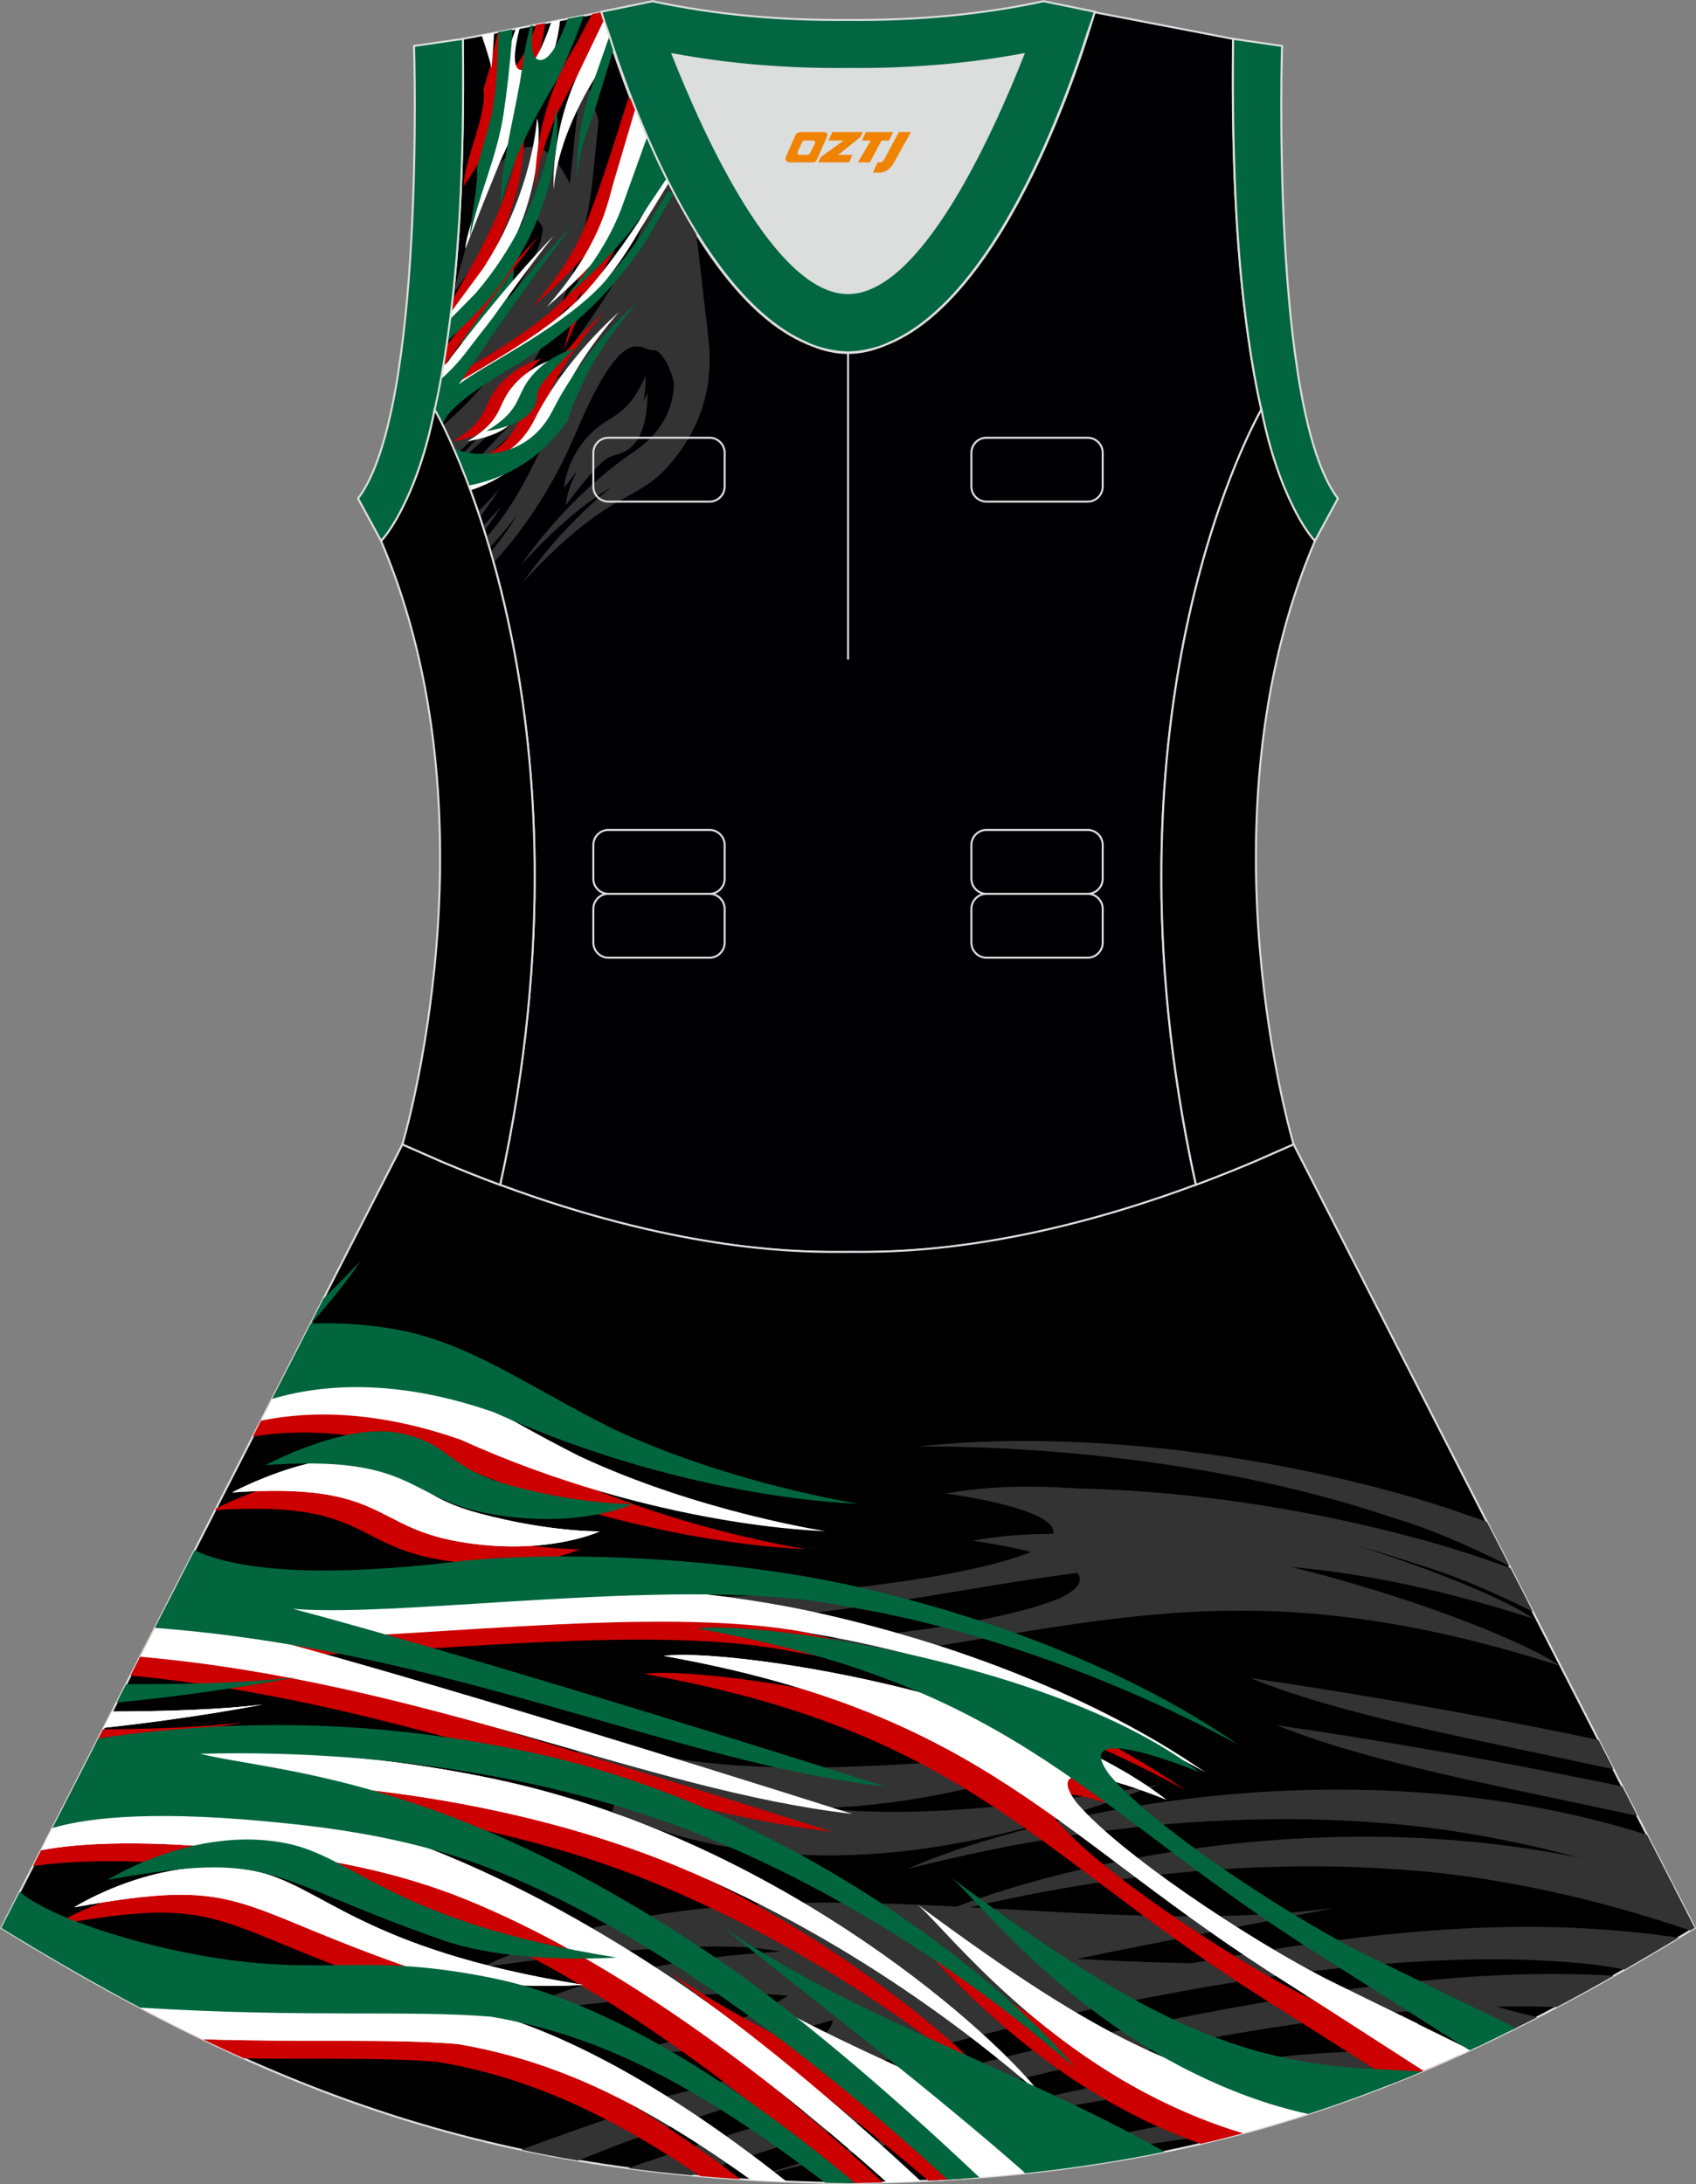 <?xml version="1.0" encoding="utf-8"?>
<!-- Generator: Adobe Illustrator 24.0.1, SVG Export Plug-In . SVG Version: 6.00 Build 0)  -->
<svg xmlns="http://www.w3.org/2000/svg" xmlns:xlink="http://www.w3.org/1999/xlink" version="1.1" id="图层_1" x="0px" y="0px" width="380.2px" height="489.6px" viewBox="0 0 380.2 489.6" enable-background="new 0 0 380.2 489.6" xml:space="preserve">
<rect x="0" y="0" width="380.2" height="489.6" fill="#808080" stroke="none"/>
<g>
	<path fill="#DCDDDD" d="M229.42,12.17c-7.46,18.87-23.33,53.53-39.32,53.53c-15.97,0-31.85-34.66-39.31-53.53   c12.63,2.36,25.75,3.42,39.31,3.28l0,0C203.67,15.58,216.79,14.53,229.42,12.17z"/>
	<path fill="#000003" stroke="#DCDDDD" stroke-width="0.446" stroke-miterlimit="22.926" d="M276.44,9.38   c0.01-0.21,0.01-0.43,0.01-0.64C276.45,8.95,276.45,9.16,276.44,9.38L276.44,9.38L276.44,9.38z M103.77,9.38   c0-0.21-0.01-0.43-0.01-0.64C103.77,8.95,103.77,9.16,103.77,9.38L103.77,9.38L103.77,9.38z M103.02,48.32c0-0.02,0-0.03,0-0.04   c0-0.01,0-0.03,0-0.04c0.67-11.9,0.89-24.69,0.75-38.19c0-0.22-0.01-0.44-0.01-0.67l-0.01-0.64c0-0.01,0-0.02,0-0.02l31.03-5.97   c0,0,0.07,0.22,0.21,0.63c2.06,7.13,19.22,63.9,47.16,74.08c2.59,1.08,5.24,1.66,7.93,1.66c2.69,0,5.34-0.59,7.93-1.66   c27.95-10.17,45.12-66.94,47.17-74.08c0.14-0.41,0.21-0.63,0.21-0.63l31.03,5.97c0,0.01,0,0.01,0,0.02l-0.01,0.64   c0,0.22-0.01,0.44-0.01,0.67c-0.15,13.5,0.07,26.29,0.76,38.19c0,0.02,0,0.03,0,0.04c0,0.02,0,0.03,0.01,0.04   c0,0.05,0.01,0.1,0.01,0.15c0.56,9.73,1.43,18.85,2.67,27.27c0,0.01,0,0.01,0,0.02c0.82,5.78,1.79,11.13,2.91,16.06   c0,0-38.42,65.71-14.68,173.77c-42.79,15.89-70.26,15.04-77.98,15.04s-35.18,0.85-77.98-15.04   C135.86,157.53,97.44,91.82,97.44,91.82c1.12-4.93,2.09-10.29,2.91-16.06c0-0.01,0-0.01,0-0.02c1.24-8.42,2.11-17.54,2.67-27.27   C103.02,48.42,103.02,48.37,103.02,48.32z"/>
	<g>
		<path fill="#333333" d="M158.31,71.41c-5.56-6.03-6.16-21.89-10.16-29.49c-0.08,0.27-4.34,9.3-4.44,9.58    c-3.8,10.53-15.73,26.16-15.73,26.16c-12.34,11.64-20.4,19.92-25.3,25.19l0.28,0.68c12.61-11.84,27.73-23.74,27.73-23.74    c-4.02,6.59-10.53,28.07-21.19,40.12l-0.49,0.55c0.24,0.77,0.48,1.56,0.71,2.36c7.32-7.91,13.84-17.58,19.07-29.93    c11-26,14.59-17.79,17.32-18.28c2.73-0.49,11.53,16.12-4.04,26.66c-15.56,10.54-25.31,25.46-25.31,25.46s8.95-10.3,18.4-16.35    c9.45-6.05,10.36-5.96,10.36-5.96C157.97,93.37,159.6,80.87,158.31,71.41z"/>
		<path fill="#333333" d="M107.58,115.94c2.76-3.74,4.42-6.37,4.42-6.37c-1.65,1.87-3.27,3.57-4.85,5.12    C107.3,115.1,107.43,115.52,107.58,115.94z"/>
		<path fill="#CC0000" d="M141.36,45.37c-0.54-1.16-1.07-2.32-1.58-3.5c-9.04,12.98-13.92,33.18-13.92,33.18    C129.05,66.23,138.41,50.31,141.36,45.37z"/>
		<path fill="#333333" d="M130.88,15.31c-0.1-0.4-0.19-0.8-0.29-1.2l-2.85,27.01c-3.22-6.12-7.4-12.57-16.03-4.32    c-0.06,0.06-4.88,4.35-4.94,4.41c-0.17,4.29,0.3,6.75-0.35,10.91c0.05-0.05,3.96-2.54,4.01-2.58c6.72-5.9,9.47-4.2,9.47-4.2    s8.72,5.74-11.71,28.84c-2.26,2.56-4.87,4.93-7.72,7.14c-0.49,1.05-1,2.09-1.52,3.13c-0.12,0.65-0.24,1.3-0.36,1.94    c18.2-10.92,22.52-19.98,22.52-19.98c-5.65,12.36-13.55,21.82-21.79,29c0.46,0.93,0.98,2.02,1.56,3.3    c3.15-2.59,6.26-5.55,9.24-8.91c20.84-23.56,22.52-55.92,22.52-55.92L130.88,15.31z"/>
		<path fill="#01663E" d="M105.84,67.89c-0.5,1.52-1.04,3.03-1.6,4.53c1.94-0.92,3.93-1.92,6.53-4.87c5.33-6.03,3.9-15.1,3.9-15.1    c-2.39,6.24,0.38,5.71-4.71,11.46C108.43,65.63,107.1,66.88,105.84,67.89z"/>
		<path fill="#333333" d="M144.73,84.22c0,0,0.26,7.78-2.84,11.29c-3.11,3.52-4.66,1.46-7.96,4.82c-3.31,3.36-7.5,9.04-7.5,9.04    s0.36-5.89,5.17-11.33C136.4,92.62,140.33,94.3,144.73,84.22z"/>
		<path fill="#333333" d="M149.31,40.13c-1.85,5.57-5.19,15.28-5.61,16.32c-4.18,10.48-15.32,25.07-15.32,25.07    c-14.77,13.94-21.37,21.31-24.25,24.91l0.23,0.58c12.6-12.54,26.75-23.36,26.75-23.36c-4.01,6.58-10.51,27.98-21.13,40.05    c0.23,0.79,0.46,1.6,0.69,2.42c7.1-7.8,13.44-17.31,18.54-29.35c11-26,14.59-17.79,17.32-18.28c2.73-0.49,11.53,16.12-4.03,26.66    s-25.31,25.46-25.31,25.46s8.95-10.3,18.4-16.35c7.72-4.93,10.66-5.01,16.06-12.03c7.06-9.16,8.09-18.73,7.14-26.4    c-0.17-1.39-1.87-16.75-2.71-23.5C153.62,48.38,151.37,44.25,149.31,40.13z"/>
		<path fill="#333333" d="M108.57,119.01c2.41-3.31,3.84-5.57,3.84-5.57c-1.42,1.61-2.82,3.1-4.19,4.47    C108.33,118.27,108.45,118.64,108.57,119.01z"/>
		<path fill="#CC0000" d="M142.58,47.89l-0.21-0.43l-2.09-1.84c-9.09,12.97-14.02,33.3-14.02,33.3    C129.88,68.92,141.41,49.81,142.58,47.89z"/>
		<path fill="#333333" d="M134.19,27.02c-1.3-4.06-2.43-8.09-3.39-12.03l-2.65,29.99c-3.28-6.25-7.58-12.84-16.57-3.78    c-0.11,0.11-4.92,4.61-5.03,4.72c-0.36,4.48-3.98,15.44-4.86,19.77c0.07-0.07,7.83-11.07,7.91-11.14    c7.63-7.25,10.72-5.35,10.72-5.35s8.72,5.74-11.71,28.85c-2.89,3.26-6.33,6.23-10.12,8.92c-0.28,1.4-0.56,2.76-0.86,4.1    c19.36-11.27,23.9-20.79,23.9-20.79c-5.42,11.86-12.9,21.05-20.78,28.11c0.47,1.01,0.97,2.15,1.51,3.39    c2.82-2.4,5.61-5.09,8.29-8.12c17.14-19.38,21.32-44.72,22.27-53.1C132.89,39.62,133.57,33.1,134.19,27.02z"/>
		<path fill="#01663E" d="M103.8,73.54c-0.53,1.35-1.07,2.68-1.64,4.01c2.86-1.7,5.3-1.95,9.01-6.14c5.33-6.03,3.91-15.1,3.91-15.1    c-2.39,6.24,0.37,5.71-4.71,11.46C107.82,70.65,105.8,72.19,103.8,73.54z"/>
		<path fill="#333333" d="M145.13,88.09c0,0,0.26,7.78-2.84,11.29c-3.11,3.52-4.66,1.46-7.96,4.82c-3.31,3.36-7.5,9.04-7.5,9.04    s0.36-5.9,5.17-11.33C136.81,96.48,140.74,98.17,145.13,88.09z"/>
		<path fill="#CC0000" d="M142.37,47.48c-0.14-0.3-0.29-0.6-0.44-0.89c-3.28,5.11-8.35,12.56-13.74,18.66    c-7.79,8.81-22.15,16.3-29.58,20.96c-0.31,1.61-0.63,3.17-0.97,4.7c2.22-1.68,5.22-3.67,9.23-6.05    C125.41,73.89,135.5,60.91,142.37,47.48L142.37,47.48z M105.06,108.83c-0.67-1.79-1.33-3.46-1.95-4.98    c4.75-0.6,10.11-3.13,13.41-9.73c7.06-14.06,18.98-24.18,18.98-24.18s-7.88,8.75-11.85,17.24c-3.97,8.48-3.74,9.19-3.74,9.19    C115.56,102.71,110.33,106.56,105.06,108.83L105.06,108.83z M99.32,82.33c0.27-1.57,0.53-3.17,0.77-4.81    c2.49-3.31,5.03-6.65,5.14-6.79c9.64-11.92,15.65-17.87,15.65-17.87c-5.94,7.38-13.69,18.33-19.08,26.14    C101.72,79.12,100.69,80.5,99.32,82.33z"/>
		<path fill="#CC0000" d="M144.69,30.16c-1.79,4.2-4.8,11.99-4.99,11.54c-0.95,0.89,2.41-6.1,4.9-11.73    c-1.16-2.71-2.23-5.33-3.19-7.81c-0.25-0.17-0.41-0.32-0.45-0.45c-2.69,8.5-6.06,19.47-9.35,27.84    c-1.95,4.95-5.43,11.48-12.35,19.3c0,0,14.21-11.7,20.2-23.12c0.29-0.55,3.63-10.08,5.42-15.11L144.69,30.16z"/>
		<path fill="#CC0000" d="M108.37,20.11c0.91,5.42-4.55,16.45-4.44,21.72c0.39-0.77,8.44-12.88,8.87-13.68    c1.11-2.09,2.37-4.3,3.79-6.61c0,0,4.66-7.47,5.65-16.37l-2.1,0.4c-1.6,4.6-3.92,9.87-6.24,10.13c-2.71,0.3-2.34-4.87-1.69-8.61    l-0.52,0.1c-0.49,1.65-1.05,3.88-1.55,6.76C110.11,14.12,108.4,19.94,108.37,20.11z"/>
		<path fill="#CC0000" d="M100.96,71.29c2.91-4.15,7.06-10.07,7.15-10.22c10.64-17.27,9.7-33.47,9.01-34.46    c0,0-0.59,11.02-6.95,24.4c-0.04,0.09-1.97,3.94-2.92,5.86c-0.21,0.43-3.68,6.58-5.8,10.34    C101.29,68.59,101.13,69.95,100.96,71.29z"/>
		<path fill="#CC0000" d="M101.56,98.92c0,0,7.05-1.01,9.74-4.04c2.68-3.03,0.58-3.94,3.09-7.1c2.51-3.16,6.97-7.4,6.97-7.4    s-5.25,1.22-9.4,5.9C107.82,90.96,109.96,93.83,101.56,98.92z"/>
		<path fill="#FFFFFF" d="M149.2,39.92c-0.36,0.41-0.61,0.64-0.65,0.56c-0.09,0.13-5.38,9.2-5.47,9.34    c-3.15,4.74-7.28,10.52-11.63,15.42c-9.19,10.39-27.53,18.95-32.84,23.19c0,0,15.38-22.99,25.52-35.58c0,0-9.27,9.18-23.25,27.56    c-0.26,0.56-0.78,1.09-1.51,1.59c-0.58,3.44-1.23,6.72-1.93,9.82c0,0,0.26,0.45,0.73,1.33c2.26-2.08,5.99-4.76,11.97-8.3    c16.57-9.81,26.38-21.22,33.19-33.13c0.12-0.21,3.53-5.75,6.5-10.57C149.62,40.74,149.41,40.33,149.2,39.92L149.2,39.92z     M105.46,109.91c-0.8-2.16-1.57-4.14-2.3-5.93c5.34,0.24,12.53-1.72,16.62-9.86c7.05-14.06,18.98-24.18,18.98-24.18    s-7.88,8.75-11.85,17.24c-3.97,8.48-3.74,9.19-3.74,9.19C118.03,103.84,111.67,107.86,105.46,109.91z"/>
		<path fill="#FFFFFF" d="M142.37,24.56c-1.33,4.48-4.82,16.3-5,16.93c-1.23,4.43-3.04,14-14.84,27.35c0,0,11.69-9.62,18.34-19.93    c0.34-0.53,4.58-8.88,6.54-12.71C145.53,32.19,143.84,28.25,142.37,24.56z"/>
		<path fill="#FFFFFF" d="M107.73,40.34c0.26,4.04-3.24,11.56-3.42,15.5c0.04-0.08,3.82-9.79,4.16-10.63    c1.11-2.74,3.35-8.28,3.47-8.56c1.81-4.19,4.35-9.33,7.9-15.13c0,0,4.88-7.82,5.7-17l-1.94,0.37c-1.6,4.74-4.03,10.52-6.47,10.79    c-2.63,0.3-1.7-5.23-0.61-9.43l-0.87,0.17c-1.03,2.59-2.15,6.18-2.76,10.61c-0.35,2.53-0.81,5.06-1.32,7.63    C111.51,25.03,107.8,39.98,107.73,40.34z"/>
		<path fill="#FFFFFF" d="M107.97,7.9c1.15,3.44,2.02,6.23,2.21,7.38c0.16-1.66,0.29-3.34,0.42-5.08c0.01-0.17,0.07-1.22,0.16-2.84    L107.97,7.9L107.97,7.9z M100.54,74.4c0.21-1.47,0.4-2.97,0.59-4.48c2.18-2.97,7.06-9.59,7.13-9.7    c11.23-17.14,12.12-33.62,12.12-33.62c0.79,1.14,1.92,22.36-14.58,42.22C105.67,68.97,101.9,72.95,100.54,74.4z"/>
		<path fill="#FFFFFF" d="M104.82,98.91c0,0,7.05-1.01,9.74-4.04c2.68-3.03,0.58-3.94,3.09-7.1c2.51-3.16,6.97-7.4,6.97-7.4    s-5.25,1.21-9.39,5.9C111.08,90.95,113.21,93.82,104.82,98.91z"/>
		<path fill="#01663E" d="M150.54,43.38c-0.28-0.5-0.36-0.15-0.63-0.65c-0.09,0.14-5.6,9.18-5.69,9.32    c-2.57,3.63-5.51,7.5-8.55,10.94c-9.19,10.39-27.53,18.95-32.84,23.19c0,0,15.38-22.99,25.52-35.58c0,0-9.35,9.26-23.43,27.8    c-2.29,3.02-4.22,5-6.06,6.56c-0.44,2.37-0.91,4.66-1.41,6.87c0,0,0.68,1.16,1.79,3.42c0.49-2.26,3.71-5.9,15.1-12.64    c14.62-8.65,23.98-18.56,30.66-28.94c0.06-0.1,3.9-6.59,5.97-10.27l-0.2-0.38L150.54,43.38L150.54,43.38z M105.06,108.84    c-1.23-3.29-2.4-6.11-3.44-8.46c3.71,2.06,16.38,3.41,22.35-8.51c7.06-14.06,18.98-24.18,18.98-24.18s-7.88,8.75-11.85,17.23    c-3.97,8.49-3.74,9.19-3.74,9.19C120.95,103.45,112.61,107.4,105.06,108.84z"/>
		<path fill="#01663E" d="M145,30.88c-1.84,5.14-5.02,13.94-5.19,14.43c-1.77,5.14-5.2,12.37-13.08,21.28c0,0,9.16-7.54,15.87-16.42    c0.19-0.25,5.03-7.48,6.73-10C147.77,37.04,146.33,33.91,145,30.88z"/>
		<path fill="#CC0000" d="M132.72,3.14c-1.78,3.39-3.46,6.6-3.5,6.67C118.87,26,120.04,42.4,120.04,42.4    c0.88-10.01,5.96-19.88,10.15-26.49l5.8-9.26c-0.46-1.48-0.79-2.6-0.99-3.28c-0.14-0.41-0.21-0.63-0.21-0.63L132.72,3.14z"/>
		<path fill="#FFFFFF" d="M135.36,4.56c-1.18,2.44-5.03,10.49-5.16,10.75c-7,14.2-6.07,27.08-6.07,27.08    c0.69-7.88,3.99-15.67,7.4-21.85c0.11-0.2,3.53-5.99,5.79-9.81C136.43,8.08,135.78,5.96,135.36,4.56z"/>
		<path fill="#01663E" d="M136.53,8.34c-1.56,4.46-4.53,12.92-4.61,13.17c-3.08,10.2-2.52,18.06-2.52,18.06    c0.43-4.91,1.87-9.78,3.72-14.25c0.08-0.2,3.1-10.01,4.36-14.07C137.13,10.2,136.81,9.22,136.53,8.34z"/>
		<path fill="#01663E" d="M127.28,4.19v0.02c-1.58,4.36-3.74,8.98-5.92,9.23c-2.51,0.28-2.38-4.13-1.83-7.75l-0.63,0.12    c-0.59,2.15-1.25,5.11-1.78,8.98c-1.33,9.68-4.35,19.24-5.04,31.48c0,0,2.18-10.95,11.98-26.99c0,0,1.06-1.69,2.27-4.43    c1.26-2.84,2.91-6.94,4.58-11.35L127.28,4.19z"/>
		<path fill="#01663E" d="M111.79,7.17c-0.09,1.73-0.17,3.3-0.18,3.72c-0.04,1.85-0.17,5.16-0.56,9.36    c-0.02,0.19-0.47,3.25-0.73,5.1c-0.11,0.75-3.4,12.24-3.41,12.32c0.43,4-1.53,11.56-1.54,15.47c1.74-9.01,6-17.7,7.49-27.46    c0.8-5.29,1.46-11.05,1.93-17.33c0.02-0.33,0.04-0.94,0.04-1.77L111.79,7.17L111.79,7.17z M100.24,76.52l0.11-0.76    c0-0.01,0-0.01,0-0.02c0.2-1.39,0.4-2.79,0.58-4.22c1.32-1.34,5.63-5.72,5.66-5.75c16.82-19.55,17.99-41.42,17.99-41.42    c0.81,1.17,1.99,23.53-15.97,43.84c-1.17,1.32-2.38,2.58-3.62,3.78L100.24,76.52z"/>
		<path fill="#01663E" d="M109.02,96.66c0,0,7.05-1.01,9.74-4.04c2.68-3.03,0.58-3.94,3.09-7.1c2.51-3.16,6.97-7.4,6.97-7.4    s-5.26,1.22-9.4,5.9C115.28,88.7,117.42,91.57,109.02,96.66z"/>
	</g>
	<path stroke="#DCDDDD" stroke-width="0.446" stroke-miterlimit="22.926" d="M90.17,256.6L0.29,432.15   c62.22,38.24,112.65,55.91,186.86,57.17v0.01c0.57,0.01,1.15,0.02,1.72,0.02v0.02h0.09l0,0c0.38,0,0.76-0.01,1.15-0.01h0.01h0.01   h0.01c0.38,0,0.76,0.01,1.15,0.01l0,0h0.08v-0.02c0.57-0.01,1.15-0.02,1.72-0.02v-0.01c1.4-0.02,2.81-0.06,4.21-0.1   c0.15-0.01,0.3-0.02,0.44-0.02c71.66-1.92,121.26-19.64,182.17-57.06L290,256.52v-0.01l0,0l-0.01-0.02l-0.01,0.01h-0.01l-8.95,3.93   h-0.01c-4.45,1.88-8.76,3.58-12.92,5.13c-38.46,14.29-64.53,15.04-75.03,15.05H193h-0.06h-0.05h-0.06h-0.05h-0.01h-0.06h-0.05   h-0.05h-0.11h-0.06h-0.11h-0.05h-0.03h-0.02h-0.05h-0.05h-0.11h-0.05h-0.05h-0.05h-0.05h-0.05h-0.02h-0.03h-0.05h-0.05h-0.05h-0.05   h-0.05h-0.05h-0.05h-0.05h-0.05h-0.01h-0.03h-0.05h-0.05h-0.05h-0.05h-0.04h-0.04h-0.04h-0.04h-0.04l0,0h-0.04h-0.04h-0.04h-0.04   h-0.04h-0.04h-0.04h-0.04h-0.04h-0.03h-0.01h-0.04h-0.04h-0.04h-0.04h-0.04h-0.04h-0.03h-0.04h-0.04h-0.02l0,0l-0.01,0.01h-0.02   H190h-0.04h-0.04h-0.04h-0.04h-0.03h-0.04h-0.04h-0.04h-0.01h-0.03h-0.04h-0.04h-0.04h-0.04h-0.04h-0.04h-0.04h-0.04h-0.04l0,0   h-0.04h-0.04h-0.04h-0.04h-0.05h-0.04h-0.05h-0.04h-0.05h-0.03h-0.02h-0.05h-0.05h-0.05h-0.05h-0.05h-0.05h-0.05h-0.05h-0.05h-0.03   h-0.02h-0.05h-0.05h-0.05h-0.05h-0.05H188h-0.05h-0.05h-0.02h-0.03h-0.05h-0.11h-0.05h-0.11h-0.05h-0.05h-0.05h-0.02h-0.04h-0.06   h-0.06h-0.05h-0.06c-10.5-0.01-36.57-0.78-75.03-15.05c-4.16-1.54-8.47-3.24-12.92-5.13h-0.01l-8.95-3.93l0,0h-0.01L90.17,256.6z"/>
	<path fill="#01663E" d="M69.6,296.78c4.98-5.52,8.76-10.37,11.2-14.08c-1.79,1.85-4.58,4.75-8.28,8.37L69.6,296.78z"/>
	<path fill="#333333" d="M333.34,341.16c-6.84-2.5-13.58-4.7-20.01-6.47c-38.97-10.71-78.21-13.72-107.68-10.42   c0,0,55.2-1.45,106.19,15.8c8.15,2.38,17.18,6.25,26.57,10.96L333.34,341.16L333.34,341.16z M358.34,389.99   c-20.8-4.31-46.53-9.23-78.09-13.86c21.26,8.56,49.59,13.53,81.46,20.45L358.34,389.99L358.34,389.99z M116.8,481.86   c4.19,0.9,8.44,1.7,12.75,2.44c5.16-2.04,9.67-3.81,10.39-4.07c19.52-6.97,137.92-47.76,215.11-40.1c3.09,0.31,6.14,0.77,9.17,1.34   c3.98-2.29,8-4.67,12.07-7.13c-12.18-1.8-26.28-2.82-42.57-2.3C270.91,434.05,177.6,459.36,116.8,481.86L116.8,481.86z    M311.57,467.26c-34.38-3.83-76.18,4.13-142.55,20.76c67.75-21,121.74-31.55,158.08-27.36   C321.92,463.02,316.75,465.22,311.57,467.26L311.57,467.26z M339.18,454.92c-11.42-4.83-20.48-10.35-20.48-10.35   c9.83,3.37,18.38,5.81,25.92,7.6C342.81,453.1,340.99,454.02,339.18,454.92L339.18,454.92z M375.18,422.89   c-22.33-7.73-43.71-12.37-62.81-14.06c-52-4.6-96.28,7.04-108.91,10.06c22.8-10.15,91.84-28.65,160.27-9.27   c1.85,0.53,3.69,1.09,5.5,1.65L375.18,422.89L375.18,422.89z M343.76,362.83c-72.37-23.25-105.69-7.87-164.7-0.87   c-6.82,0.81-47.03,5.61-54.64,6.12l26.78-10.23c21.36,0.78,63.58-3.2,80.45-10.17c16.99-8.19-19.62-12.9-19.62-12.9   C256.45,326.53,330.88,353.6,343.76,362.83L343.76,362.83z M131.33,395.49c15.8,7.15,31.21,9.54,46.13,9.82   c38.49,0.72,70.87-14.92,77.38-15.95c-17.92,2.91-32.98,4.88-46.18,5.74c-30.15,1.95-61.1,2.47-83.86-9.08L131.33,395.49   L131.33,395.49z M298.97,427.7c-31.52,6.26-67.96,12.95-96.92,20.16c-27.04,9.54-50.97,13.59-61.24,11.87   c1.19,0.35,45.15-10.14,39.44-19.45c-5.71-9.32-72.43,0.73-72.43,0.73C168.05,412.86,235.9,435.76,298.97,427.7z"/>
	<path fill="#333333" d="M338.63,351.5c-6.63-2.41-13.15-4.52-19.38-6.24c-38.97-10.71-78.21-13.72-107.68-10.42   c0,0,55.19-1.45,106.19,15.8c7.95,2.32,16.73,6.06,25.88,10.62L338.63,351.5L338.63,351.5z M363.69,400.44   c-20.69-4.28-46.25-9.16-77.51-13.74c21.13,8.52,49.25,13.47,80.88,20.32L363.69,400.44L363.69,400.44z M140.78,486   c4.67,0.63,9.41,1.16,14.26,1.61c32.63-11.09,125.47-40.23,193.93-37.71c4.24-2.25,8.52-4.6,12.83-7.05   c-6.89-0.38-14.26-0.49-22.15-0.24C282.78,444.43,200.89,465.35,140.78,486L140.78,486z M208.42,488.78   c36.27-9.97,67.76-16.24,93.71-17.96c-7.32,2.63-14.7,4.96-22.21,7.01c-17.51,1.57-37.38,5.08-60.94,10.28   C215.51,488.37,211.99,488.6,208.42,488.78L208.42,488.78z M331.14,458.8c-4.02-2.14-6.51-3.66-6.51-3.66   c2.92,1,5.72,1.92,8.43,2.76C332.41,458.2,331.77,458.5,331.14,458.8L331.14,458.8z M378.95,432.72   c-21.54-7.29-42.16-11.68-60.65-13.32c-52-4.6-96.28,7.04-108.91,10.06c22.8-10.15,91.84-28.65,160.26-9.27   c1.65,0.48,3.28,0.97,4.89,1.46l5.37,10.48L378.95,432.72L378.95,432.72z M349.68,373.4c-67.21-21.59-100.74-9.87-152.44-2.48   c-10.4,1.49-19.73-3.97-32.03-3.14l-3.14-2.29c9.51,0.35,18.22,2.68,31.93,1.3c17.07-1.73,34.22-4.67,43.57-8.54   c16.99-8.19-19.61-12.9-19.61-12.9C262.37,337.1,336.81,364.17,349.68,373.4L349.68,373.4z M137.25,406.05   c15.8,7.15,31.21,9.54,46.12,9.82c38.49,0.71,70.87-14.92,77.38-15.95c-58.87,9.56-86.83,8.91-119.55-7.69L137.25,406.05   L137.25,406.05z M304.89,438.26c-31.52,6.26-67.96,12.95-96.92,20.16c-27.04,9.54-50.97,13.6-61.24,11.87   c1.19,0.35,45.15-10.14,39.44-19.45c-5.71-9.31-72.43,0.73-72.43,0.73C173.97,423.43,241.82,446.33,304.89,438.26z"/>
	<path fill="#CC0000" d="M64.46,306.82c4.27,0.16,8.34,0.6,12.25,1.3c16.45,2.91,29.36,12.57,48.72,22.29   c26.66,12.48,55.16,16.81,55.16,16.81s-37.9-0.66-81.69-20.44c-16.56-5.84-30.75-6.67-42.21-4.78L64.46,306.82L64.46,306.82z    M37.39,359.69c9.78,2.67,26.38,3.78,54.62,0.3c23.53-2.32,59.71-0.49,86.66,5.49c35.38,7.84,66.1,21.19,87.11,35.82   c0,0-40.57-23.31-88.27-31.12c-34.98-7.19-99.15,2.74-123.79,0.58c0,0,37.01,9.47,132.89,39.85   c-45.78-5.28-94.81-29.01-157.36-35.03L37.39,359.69L37.39,359.69z M48.44,338.11l-0.2,0.39c33.47-2.21,30.74,7.7,50.16,11.06   c19.55,3.39,31.61-2.3,31.61-2.3s-11.23,0.19-26.84-3.98s-13.58-9.48-25.61-11.93C67.08,329.22,52.1,336.27,48.44,338.11   L48.44,338.11z M23.08,387.64l-1.73,3.39c19.16-2.16,33.11-4.95,33.11-4.95C46.13,387.11,34.88,387.55,23.08,387.64L23.08,387.64z    M17.35,398.84l-9.96,19.45c9.37-1.39,23.49-1.69,44.8,0.55c16.19,1.63,32.21,4.66,47.33,10.73c32.49,13.06,65,37.41,90.55,59.79   h0.04h0.01h0.01h0.01c0.38,0,0.76,0.01,1.15,0.01l0,0h0.08v-0.02c0.57-0.01,1.15-0.02,1.72-0.02v-0.01c1.4-0.02,2.81-0.06,4.21-0.1   c0.15-0.01,0.3-0.02,0.44-0.02l0.19-0.01c-18.34-16.77-35.44-30.71-49.01-39.94c-60.9-41.41-99.17-41.83-115.97-46   c44.54-1.13,84.77,6.8,114.3,19.03c43,17.81,73.07,43.83,81.73,51.29c-13.58-17.02-61.95-58.15-122.97-70.86   C74.82,396.2,46.2,395.35,17.35,398.84L17.35,398.84z M25.76,446.97c33.88,7.55,40.67,0.03,72.85,6.58   c18.94,3.86,41.87,15.55,67.38,34.91c-3.04-0.2-6.05-0.43-9.03-0.68c-21.06-14.25-38.97-22.25-58.83-25.6   c-11.83-0.98-25.29-0.59-43.44-0.79C45.12,457.11,35.53,452.31,25.76,446.97L25.76,446.97z M208.11,488.79   c-18.13-15.3-39.61-32-58.43-46.99c26.48,18.29,58.59,29.52,87.83,44.42C228.08,487.43,218.31,488.28,208.11,488.79L208.11,488.79z    M269.21,480.54c-4.88-1.71-9.53-3.73-13.98-5.94c-30.66-15.22-49.42-40.32-54.12-43.76c40.04,29.68,62.19,41.09,92.46,42.91   C285.57,476.35,277.48,478.61,269.21,480.54L269.21,480.54z M312.86,466.75c3.29-1.32,6.58-2.69,9.87-4.13   c-12.54-6.29-29.36-14.75-30.25-15.21c-17.78-9.2-46.11-28.07-55.63-39.36c-9.85-13.15,20.16-0.63,20.16-0.63   c-31.46-24.43-98.89-34.07-112.64-32.23c72.95,13.06,88,40.98,140.22,73.65C285.42,449.35,300.43,458.87,312.86,466.75   L312.86,466.75z M12.18,431.53c0,0,19.51-12.4,40.12-8.21c15.44,3.07,23.71,17.55,73.99,25.59c0,0-22.98,1.66-38.89-3.87   C46.83,430.93,50.19,424.63,12.18,431.53z"/>
	<path fill="#FFFFFF" d="M52.05,334.53c0,0,17.94-9.63,29.96-7.18s10,7.75,25.61,11.93c15.61,4.17,26.84,3.98,26.84,3.98   s-12.07,5.69-31.61,2.3C83.3,342.17,86.2,332.14,52.05,334.53z"/>
	<path fill="#FFFFFF" d="M16.63,427.52c0,0,19.51-12.41,40.12-8.2c15.44,3.07,23.71,17.55,73.99,25.59c0,0-22.98,1.66-38.89-3.87   C51.28,426.92,54.64,420.61,16.63,427.52z"/>
	<path fill="#FFFFFF" d="M19.24,395.15c29.72-3.86,59.11-3.15,91.23,3.54c61.01,12.71,109.39,53.84,122.97,70.86   c-8.65-7.45-38.72-33.48-81.73-51.29c-29.52-12.23-69.76-20.16-114.3-19.02c16.81,4.17,53.36,4.75,114.26,46.16   c14.53,9.88,33.53,25.16,53.76,43.52c-2.18,0.09-4.39,0.17-6.61,0.24c-26.14-23.37-60.51-49.79-94.85-63.6   c-15.12-6.08-31.14-9.1-47.33-10.73c-23.4-2.46-38.14-1.85-47.42-0.11L19.24,395.15L19.24,395.15z M4.35,434.62   c14.14,8.55,27.7,16.04,41.11,22.49c25.39,0.74,42.49-0.16,57.11,1.06c22,3.71,41.63,13.13,65.77,30.45   c2.62,0.15,5.27,0.29,7.95,0.39c-27.86-22.09-52.87-35.31-73.24-39.46c-32.51-6.62-39.1,1.13-73.91-6.82   C26.19,442.05,13.73,439.03,4.35,434.62z"/>
	<path fill="#FFFFFF" d="M25.13,383.64c12.67-0.04,24.89-0.47,33.78-1.58c0,0-15.19,3.04-35.65,5.23L25.13,383.64z"/>
	<path fill="#FFFFFF" d="M154.12,437.79c28.03,19.35,62.36,30.81,92.93,47.07c-9.75,1.54-19.84,2.67-30.38,3.42   C197.74,472.05,174.39,453.94,154.12,437.79z"/>
	<path fill="#FFFFFF" d="M303.05,470.49l0.12-0.53c-33-0.82-55.34-11.78-97.62-43.13c4.69,3.45,23.45,28.55,54.12,43.77   c5.97,2.96,12.27,5.57,19.04,7.57C286.94,475.95,295.03,473.39,303.05,470.49z"/>
	<path fill="#FFFFFF" d="M148.81,371.17c13.75-1.84,81.18,7.8,112.64,32.23c0,0-30.01-12.52-20.16,0.63   c9.52,11.29,37.85,30.16,55.63,39.36c1.41,0.73,19.69,9.64,20.95,10.24l-10.76,2.57c-1.46-0.89-16.67-10.51-18.08-11.39   C236.81,412.14,221.76,384.23,148.81,371.17z"/>
	<path fill="#FFFFFF" d="M66.54,302.75c5.13,0.05,9.99,0.53,14.61,1.35c16.45,2.91,29.37,12.57,48.73,22.29   c26.67,12.48,55.16,16.81,55.16,16.81s-37.9-0.66-81.69-20.45c-17.86-6.29-32.95-6.76-44.85-4.3L66.54,302.75L66.54,302.75z    M39.76,355.06c9.44,3.1,26.35,4.66,56.7,0.92c23.53-2.31,59.71-0.49,86.66,5.49c35.37,7.84,66.1,21.19,87.11,35.82   c0,0-40.57-23.31-88.26-31.13c-34.98-7.19-99.15,2.74-123.79,0.59c0,0,37.01,9.47,132.89,39.85c-46.33-5.34-96-29.58-159.65-35.24   L39.76,355.06L39.76,355.06z M25.13,383.64l-1.87,3.65c20.46-2.19,35.65-5.23,35.65-5.23C50.02,383.17,37.8,383.6,25.13,383.64   L25.13,383.64z M19.24,395.15L9.22,414.72c9.28-1.74,24.01-2.35,47.42,0.11c16.19,1.63,32.21,4.65,47.33,10.73   c34.35,13.81,68.72,40.23,94.85,63.6c2.55-0.07,5.08-0.17,7.58-0.28c-19.85-18.41-38.47-33.74-53.02-43.64   c-60.9-41.41-99.17-41.82-115.98-46c44.54-1.13,84.78,6.79,114.3,19.03c43,17.81,73.07,43.83,81.73,51.29   c-13.58-17.02-61.95-58.15-122.97-70.86C78.35,392,48.96,391.29,19.24,395.15L19.24,395.15z M4.35,434.62   c9.38,4.41,21.85,7.43,24.79,8.1c34.81,7.95,41.4,0.2,73.91,6.82c20.38,4.15,45.39,17.37,73.24,39.46   c-2.68-0.11-5.33-0.24-7.95-0.39c-24.15-17.32-43.77-26.73-65.77-30.45c-14.62-1.21-31.73-0.32-57.11-1.06   C32.05,450.66,18.49,443.18,4.35,434.62L4.35,434.62z M216.67,488.28c-18.93-16.23-42.28-34.33-62.55-50.49   c28.03,19.35,62.36,30.81,92.93,47.07C237.3,486.4,227.21,487.53,216.67,488.28L216.67,488.28z M278.7,478.16   c-6.76-2-13.06-4.61-19.04-7.57c-30.66-15.22-49.42-40.32-54.12-43.77c41.14,30.5,63.39,41.7,94.96,43.04   c0.14,0,1.45,0.1,3.57,0.25C295.72,473.17,287.3,475.85,278.7,478.16L278.7,478.16z M319.1,464.17c3.53-1.49,7.05-3.06,10.58-4.69   c-13.22-6.47-31.85-15.61-32.77-16.09c-17.78-9.2-46.11-28.07-55.63-39.36c-9.85-13.15,20.16-0.63,20.16-0.63   c-31.46-24.43-98.89-34.07-112.64-32.23c72.95,13.06,88,40.98,140.22,73.64C289.91,445.36,306.49,456.06,319.1,464.17L319.1,464.17   z M16.63,427.52c0,0,19.51-12.41,40.12-8.2c15.44,3.07,23.71,17.55,73.99,25.59c0,0-22.98,1.66-38.89-3.87   C51.28,426.92,54.64,420.61,16.63,427.52L16.63,427.52z M52.05,334.53c34.15-2.39,31.25,7.64,50.8,11.02   c19.55,3.38,31.61-2.3,31.61-2.3s-11.23,0.2-26.84-3.98c-15.61-4.17-13.58-9.48-25.61-11.93C69.99,324.9,52.05,334.53,52.05,334.53   z"/>
	<path fill="#01663E" d="M69.65,296.68c6.77-0.25,13.07,0.24,18.98,1.28c16.45,2.91,29.36,12.57,48.73,22.29   c26.67,12.48,55.16,16.81,55.16,16.81s-37.9-0.66-81.69-20.45c-20.45-7.21-37.27-6.78-49.83-3.04L69.65,296.68L69.65,296.68z    M43.62,347.51c8.49,3.97,25.62,6.61,60.31,2.34c23.54-2.31,59.71-0.49,86.66,5.49c35.38,7.84,66.1,21.19,87.11,35.82   c0,0-40.57-23.31-88.27-31.13c-34.98-7.19-99.15,2.74-123.79,0.59c0,0,37.01,9.47,132.88,39.85   c-47.34-5.45-98.15-30.64-163.8-35.58L43.62,347.51L43.62,347.51z M28.27,377.51l-2.11,4.12c22.73-2.2,40.23-5.69,40.23-5.69   C56.48,377.16,42.45,377.55,28.27,377.51L28.27,377.51z M22.05,389.66l-10.29,20.09c8.68-2.55,24.29-4,52.35-1.05   c16.19,1.63,32.21,4.65,47.33,10.73c37.09,14.91,74.2,44.52,100.95,69.13c2.41-0.14,4.8-0.3,7.16-0.49   c-21.96-20.78-42.76-38.13-58.7-48.96c-60.9-41.41-99.17-41.83-115.98-46c44.54-1.13,84.77,6.79,114.3,19.02   c43.01,17.81,73.07,43.83,81.73,51.29c-13.58-17.02-61.95-58.15-122.97-70.86C84.14,385.52,53.37,385.11,22.05,389.66L22.05,389.66   z M4.43,424.07c8.24,6.76,28.34,11.64,32.18,12.52c34.82,7.95,41.4,0.2,73.91,6.82c22.29,4.54,50.13,19.94,81.18,45.93l-0.34,0.01   v0.02h-0.08l0,0c-0.39,0-0.77-0.01-1.15-0.01h-0.01h-0.01h-0.01c-0.39,0-0.77,0.01-1.15,0.01l0,0h-0.09v-0.02   c-0.57,0-1.14-0.01-1.72-0.02v-0.01c-0.72-0.01-1.43-0.03-2.14-0.04c-28.52-21.69-50.23-33.06-74.96-37.24   c-18.41-1.53-40.75,0.28-78.62-2.02c-10.15-5.37-20.47-11.32-31.13-17.87L4.43,424.07L4.43,424.07z M229.78,487.13l-0.48-0.51   c-19.71-17.32-45.55-37.31-67.7-54.96c30.05,20.75,67.34,32.42,99.47,50.66C251,484.38,240.62,485.98,229.78,487.13L229.78,487.13z    M293.26,473.85c-9.52-2.08-18.11-5.42-26.12-9.39c-30.67-15.22-49.43-40.32-54.12-43.76c39.89,29.57,62.03,41,92.11,42.89   c0.78,0.05,6.84,0.38,13.6,0.74C310.29,467.9,301.84,471.07,293.26,473.85L293.26,473.85z M329.47,459.58   c3.45-1.6,6.91-3.26,10.39-5c-14.37-7.01-34.54-16.85-35.45-17.32c-17.78-9.2-46.11-28.07-55.63-39.36   c-9.85-13.16,20.15-0.64,20.15-0.64c-31.46-24.43-98.88-34.06-112.63-32.23c72.95,13.06,88,40.98,140.22,73.65   C297.45,439.27,316.53,451.38,329.47,459.58L329.47,459.58z M24.11,421.39c0,0,19.51-12.4,40.12-8.2   c15.43,3.07,23.71,17.55,73.98,25.59c0,0-22.98,1.66-38.89-3.87C58.75,420.78,62.11,414.48,24.11,421.39L24.11,421.39z    M59.53,328.4c34.15-2.39,31.25,7.64,50.8,11.02c19.55,3.38,31.61-2.3,31.61-2.3s-11.23,0.2-26.84-3.98   c-15.61-4.17-13.58-9.48-25.6-11.93C77.47,318.77,59.53,328.4,59.53,328.4z"/>
	<path fill="none" stroke="#DCDDDD" stroke-width="0.446" stroke-miterlimit="22.926" d="M221.14,98.12h22.68   c1.86,0,3.38,1.52,3.38,3.38v7.56c0,1.86-1.52,3.38-3.38,3.38h-22.68c-1.86,0-3.38-1.52-3.38-3.38v-7.56   C217.76,99.64,219.28,98.12,221.14,98.12L221.14,98.12z M221.14,186.03h22.68c1.86,0,3.38,1.52,3.38,3.38v7.56   c0,1.86-1.52,3.38-3.38,3.38h-22.68c-1.86,0-3.38-1.52-3.38-3.38v-7.56C217.76,187.55,219.28,186.03,221.14,186.03L221.14,186.03z    M221.14,200.35h22.68c1.86,0,3.38,1.52,3.38,3.38v7.56c0,1.86-1.52,3.38-3.38,3.38h-22.68c-1.86,0-3.38-1.53-3.38-3.38v-7.56   C217.76,201.87,219.28,200.35,221.14,200.35L221.14,200.35z M136.39,200.35h22.68c1.86,0,3.38,1.52,3.38,3.38v7.56   c0,1.86-1.52,3.38-3.38,3.38h-22.68c-1.86,0-3.38-1.53-3.38-3.38v-7.56C133.01,201.87,134.53,200.35,136.39,200.35L136.39,200.35z    M136.39,186.03h22.68c1.86,0,3.38,1.52,3.38,3.38v7.56c0,1.86-1.52,3.38-3.38,3.38h-22.68c-1.86,0-3.38-1.52-3.38-3.38v-7.56   C133.01,187.55,134.53,186.03,136.39,186.03L136.39,186.03z M136.39,98.12h22.68c1.86,0,3.38,1.52,3.38,3.38v7.56   c0,1.86-1.52,3.38-3.38,3.38h-22.68c-1.86,0-3.38-1.52-3.38-3.38v-7.56C133.01,99.64,134.53,98.12,136.39,98.12z"/>
	<path fill="none" stroke="#DCDDDD" stroke-width="0.446" stroke-miterlimit="22.926" d="M190.11,79v68.83V79z"/>
	<path fill="#016641" stroke="#DCDDDD" stroke-width="0.446" stroke-miterlimit="22.926" d="M229.42,12.17   c-7.46,18.87-23.33,53.53-39.32,53.53c-15.97,0-31.85-34.66-39.31-53.53c12.63,2.36,25.75,3.42,39.31,3.28l0,0   C203.67,15.58,216.79,14.53,229.42,12.17L229.42,12.17L229.42,12.17z M190.11,79c2.73-0.08,5.38-0.62,7.93-1.55   c0.47-0.19,0.94-0.41,1.41-0.63c23.89-10.34,39.6-54.37,44.3-69.25c0.71-1.98,1.2-3.42,1.46-4.2l0.21-0.74l-11.6-2.38   c0,0-0.01,0.02-0.02,0.06c-13.97,2.98-28.55,4.31-43.69,4.15l0,0c-15.14,0.16-29.72-1.18-43.69-4.15   c-0.02-0.04-0.02-0.06-0.02-0.06l-11.6,2.38l0.21,0.74c0.26,0.77,0.75,2.22,1.46,4.2c4.71,14.88,20.41,58.9,44.3,69.25   c0.47,0.23,0.94,0.44,1.41,0.63C184.73,78.38,187.38,78.92,190.11,79z"/>
	<path fill="#01663F" stroke="#DCDDDD" stroke-width="0.446" stroke-miterlimit="22.926" d="M276.44,9.38   c-0.16,13.76,0.06,26.8,0.75,38.9c0,0.02,0,0.03,0,0.05c0.56,9.69,1.43,18.8,2.67,27.42c0,0.01,0,0.01,0,0.02   c0.82,5.77,1.79,11.13,2.9,16.06v0.01c1.9,9.63,4.68,17.03,7.26,22.12c0,0.01,0.01,0.01,0.01,0.02c1.72,3.39,3.39,5.84,4.72,7.3   l5.17-9.55C284.81,91.84,287.4,10.3,287.4,10.3l-10.95-1.59c0,0.01,0,0.01,0,0.02C276.45,8.95,276.45,9.16,276.44,9.38z"/>
	<path fill="#01663F" stroke="#DCDDDD" stroke-width="0.446" stroke-miterlimit="22.926" d="M103.77,9.38   c0.16,13.76-0.05,26.8-0.75,38.9c0,0.02,0,0.03,0,0.05c-0.57,9.69-1.44,18.8-2.68,27.42c0,0.01,0,0.01,0,0.02   c-0.81,5.77-1.78,11.13-2.9,16.06v0.01c-1.9,9.63-4.68,17.03-7.26,22.12c0,0.01-0.01,0.01-0.01,0.02c-1.72,3.39-3.39,5.84-4.72,7.3   l-5.18-9.55C95.4,91.84,92.82,10.3,92.82,10.3l10.94-1.59c0,0.01,0,0.01,0,0.02C103.77,8.95,103.77,9.16,103.77,9.38z"/>
	<path fill="#000001" stroke="#DCDDDD" stroke-width="0.446" stroke-miterlimit="22.926" d="M97.44,91.82   c0,0,38.42,65.71,14.68,173.77c-4.16-1.55-8.48-3.25-12.92-5.13h-0.01l-8.95-3.93h-0.01l-0.02-0.01c0,0,21.88-72.78-4.77-135.23   l-0.01-0.02c1.21-1.29,2.91-3.73,4.72-7.3c0-0.01,0.01-0.02,0.01-0.02C92.82,108.74,95.59,101.31,97.44,91.82L97.44,91.82z"/>
	<path fill="#000001" stroke="#DCDDDD" stroke-width="0.446" stroke-miterlimit="22.926" d="M282.78,91.8   c0,0-38.42,65.71-14.68,173.77c4.16-1.55,8.47-3.25,12.92-5.13l0,0l8.95-3.93h0.01H290c0,0-21.88-72.78,4.76-135.23l0.01-0.02   c-1.21-1.29-2.91-3.73-4.71-7.3c-0.01-0.01-0.01-0.01-0.01-0.02C287.4,108.72,284.63,101.29,282.78,91.8L282.78,91.8z"/>
	
</g>
<g>
	<path fill="#F08300" d="M201.51,29.6l-3.4,6.3c-0.2,0.3-0.5,0.5-0.8,0.5h-0.6l-1,2.3h1.2c2,0.1,3.2-1.5,3.9-3L204.21,29.6h-2.5L201.51,29.6z"/>
	<polygon fill="#F08300" points="194.31,29.6 ,200.21,29.6 ,199.31,31.5 ,197.61,31.5 ,195.01,36.4 ,192.31,36.4 ,195.21,31.5 ,193.21,31.5 ,194.11,29.6"/>
	<polygon fill="#F08300" points="188.31,34.7 ,187.81,34.7 ,188.31,34.4 ,192.91,30.7 ,193.41,29.6 ,186.61,29.6 ,186.31,30.2 ,185.71,31.5 ,188.51,31.5 ,189.11,31.5 ,184.01,35.2    ,183.41,36.4 ,190.01,36.4 ,190.31,36.4 ,191.11,34.7"/>
	<path fill="#F08300" d="M184.81,29.6H179.51C179.01,29.6,178.51,29.9,178.31,30.3L176.21,35.1C175.91,35.7,176.31,36.4,177.01,36.4h5.2c0.4,0,0.7-0.2,0.9-0.6L185.41,30.6C185.61,30.1,185.31,29.6,184.81,29.6z M182.71,32.1L181.61,34.3C181.41,34.6,181.11,34.7,181.01,34.7l-1.8,0C179.01,34.7,178.61,34.6,178.81,34l1-2.1c0.1-0.3,0.4-0.4,0.7-0.4h1.9   C182.61,31.5,182.81,31.8,182.71,32.1z"/>
</g>
</svg>
